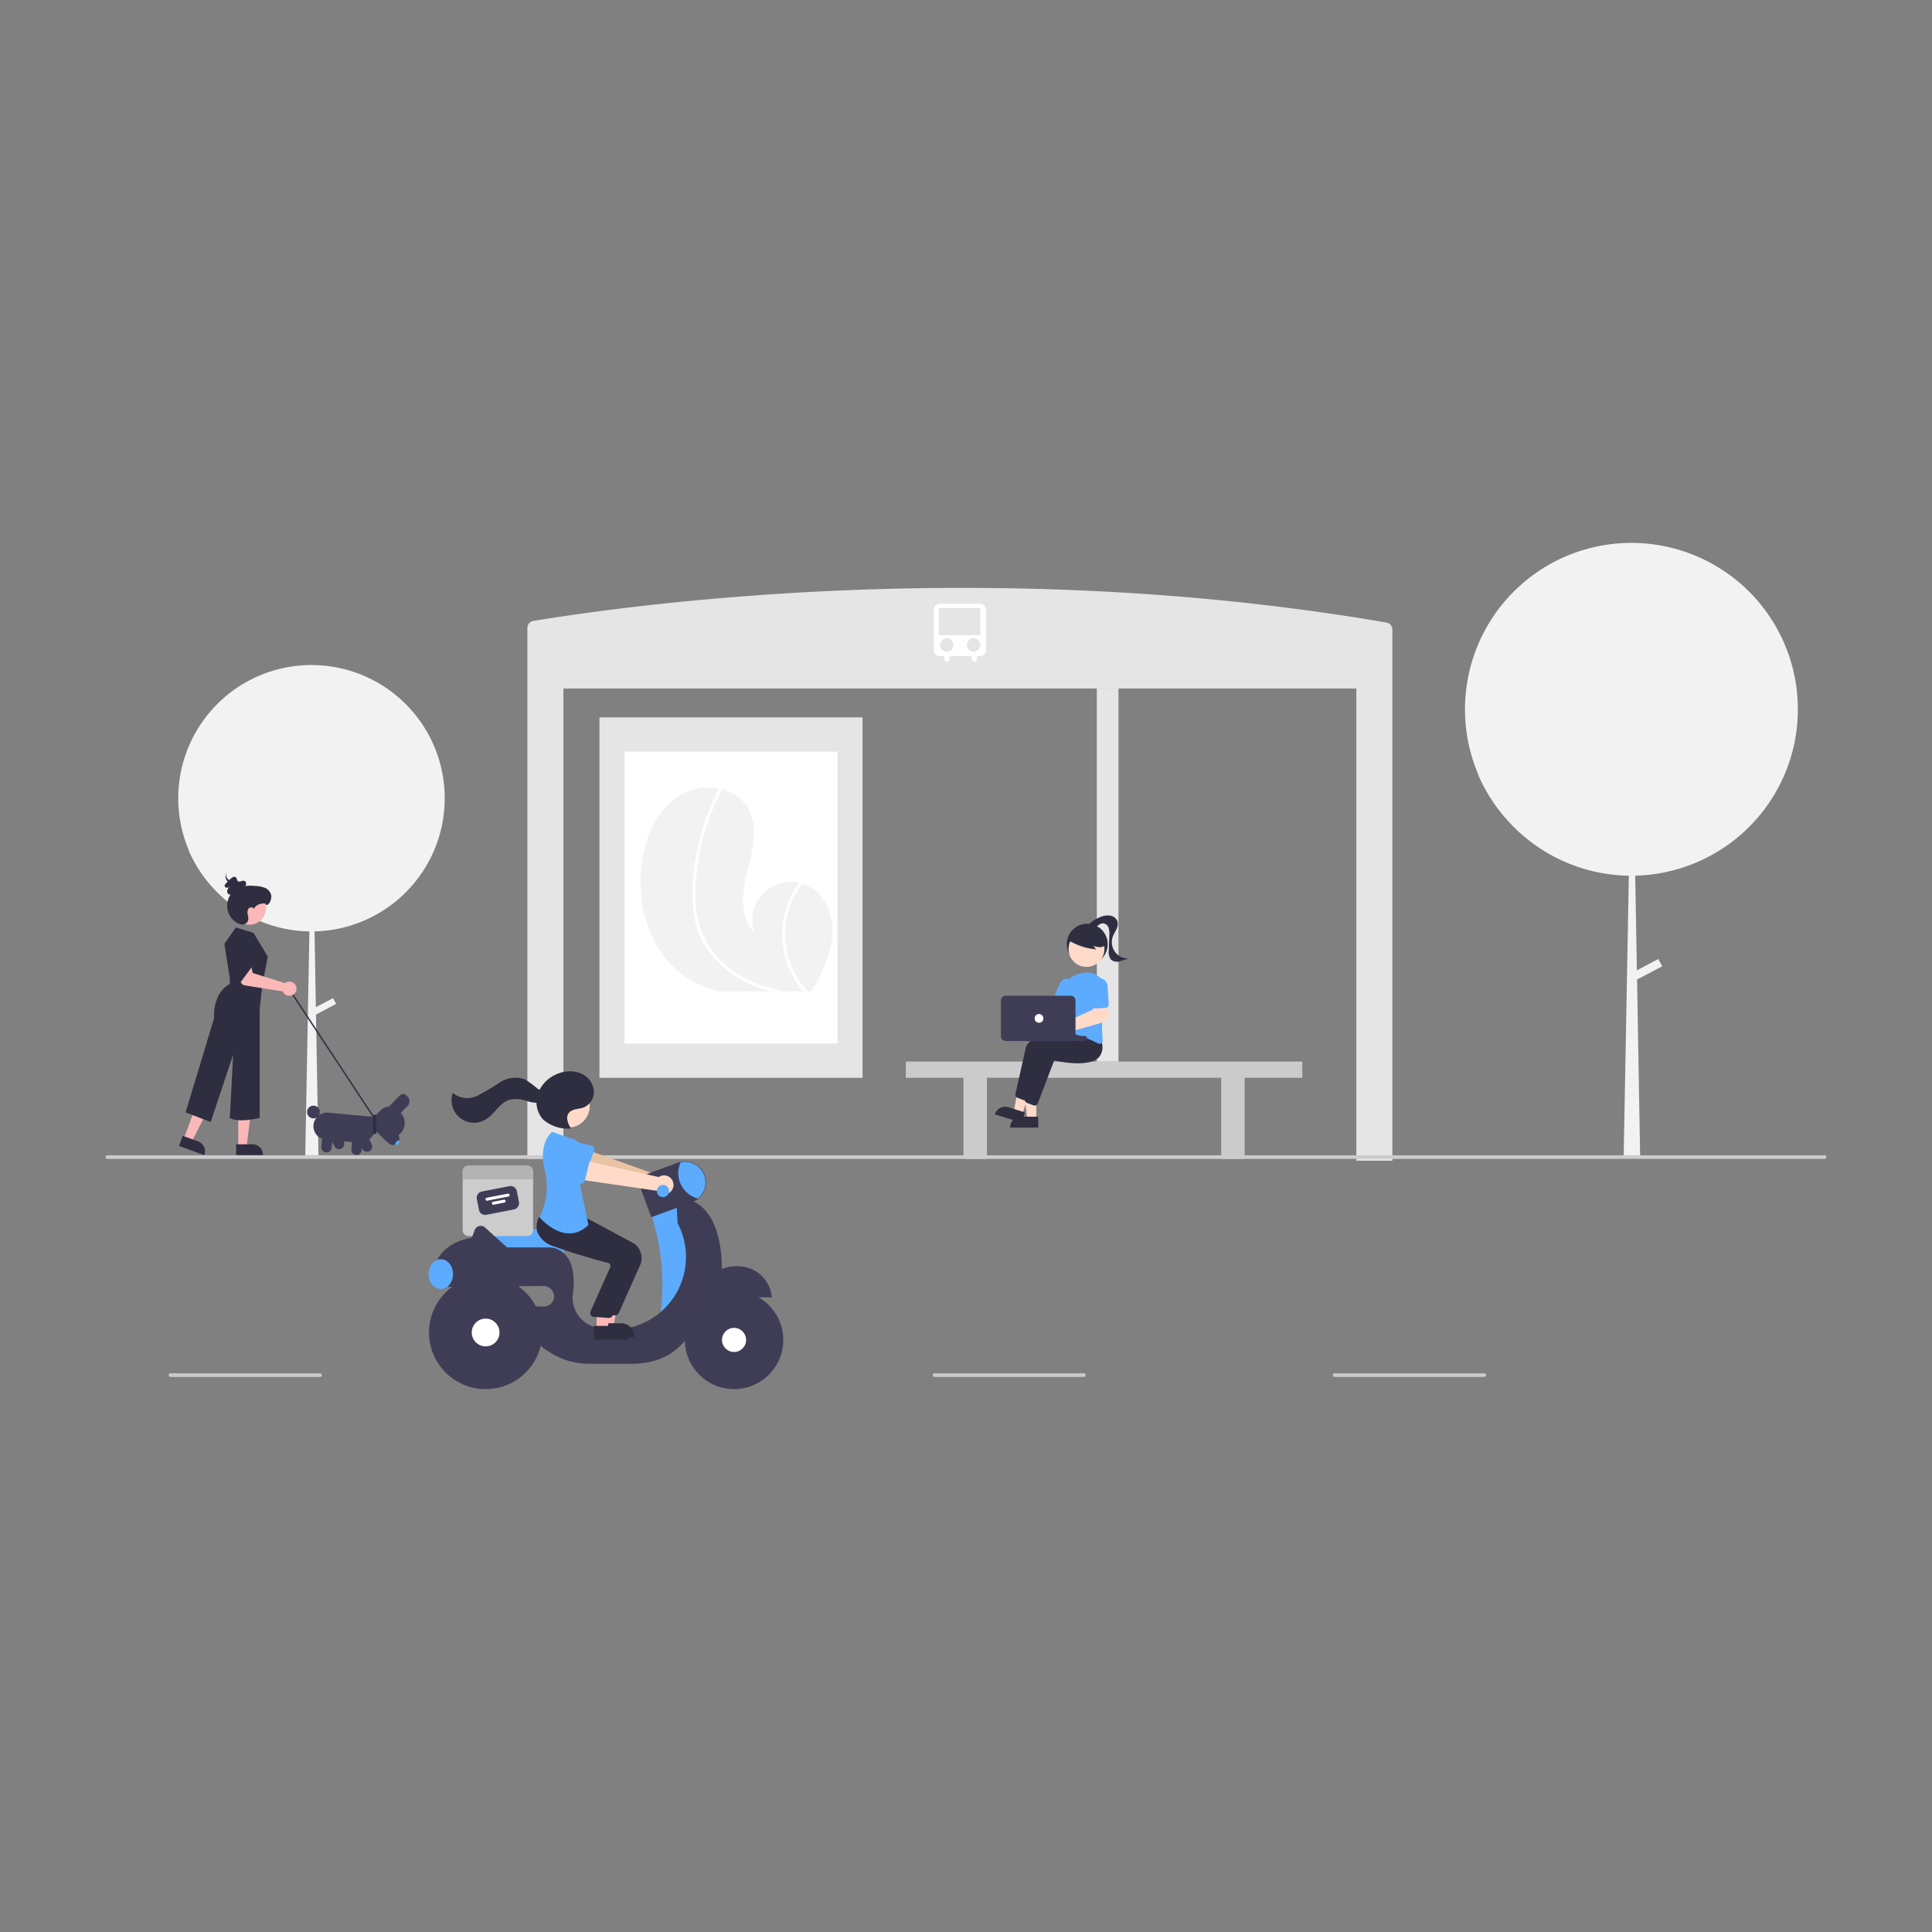 <svg xmlns="http://www.w3.org/2000/svg" xmlns:xlink="http://www.w3.org/1999/xlink" width="200" height="200" viewBox="0 0 200 200">
  <rect x="0" y="0" width="200" height="200" fill="#808080" stroke="none"/>
  <defs>
    <clipPath id="clip-教育_文化_スポーツ_生活">
      <rect width="200" height="200"/>
    </clipPath>
  </defs>
  <g id="教育_文化_スポーツ_生活" data-name="教育・文化・スポーツ・生活" clip-path="url(#clip-教育_文化_スポーツ_生活)">
    <g id="undraw_bus_stop_re_h8ej" transform="translate(10.921 56.197)">
      <path id="パス_60" data-name="パス 60" d="M911.316,232.417c0,.379-.012.756-.036,1.129a17.157,17.157,0,0,1-1.605,6.219l-.023.048c-.042.091-.086.18-.132.27a17.247,17.247,0,0,1-15.039,9.558l.171,9.8,2.221-1.17.4.755-2.6,1.369.3,17.286.015.91h-1.7l.017-.91.517-28.037a17.175,17.175,0,0,1-12.154-5.288c-.109-.112-.215-.227-.322-.343l-.01-.012a17.238,17.238,0,0,1-3.14-4.857c.017.02.035.036.052.056a17.233,17.233,0,0,1,8.171-22.208c.059-.029.121-.058.18-.088a17.247,17.247,0,0,1,22.344,6.784c.1.176.206.356.3.537A17.137,17.137,0,0,1,911.316,232.417Z" transform="translate(-736.125 -215.192)" fill="#f2f2f2"/>
      <path id="パス_61" data-name="パス 61" d="M190.441,296.8c0,.3-.01.605-.029.9a13.73,13.73,0,0,1-1.285,4.978l-.018.039c-.034.073-.069.144-.106.216a13.8,13.8,0,0,1-12.037,7.651l.137,7.844,1.778-.937.318.6-2.082,1.1.242,13.836.012.728h-1.363l.013-.728.414-22.441a13.748,13.748,0,0,1-9.728-4.232c-.087-.09-.172-.182-.257-.274l-.009-.01a13.8,13.8,0,0,1-2.513-3.888c.013.016.028.029.041.045a13.794,13.794,0,0,1,6.54-17.776c.047-.023.1-.046.144-.07a13.8,13.8,0,0,1,17.885,5.43c.084.141.165.285.243.43A13.718,13.718,0,0,1,190.441,296.8Z" transform="translate(-155.326 -270.364)" fill="#f2f2f2"/>
      <path id="パス_62" data-name="パス 62" d="M357.228,243.59a.745.745,0,0,0-.629.737v54.957h3.731v-48.69h82.083v48.877h3.731V244.5a.744.744,0,0,0-.611-.736C401.744,236.23,362.47,242.766,357.228,243.59Z" transform="translate(-312.927 -235.514)" fill="#e5e5e5"/>
      <path id="パス_63" data-name="パス 63" d="M444.1,287.822V289.5h5.97V297.9h2.425V289.5h24.252V297.9h2.425V289.5h5.97v-1.679Z" transform="translate(-361.25 -234.125)" fill="#cbcbcb"/>
      <rect id="長方形_80" data-name="長方形 80" width="27.237" height="37.311" transform="translate(51.134 18.065)" fill="#e5e5e5"/>
      <rect id="長方形_81" data-name="長方形 81" width="22.062" height="30.222" transform="translate(53.721 21.609)" fill="#fff"/>
      <rect id="長方形_82" data-name="長方形 82" width="2.239" height="38.616" transform="translate(102.623 15.08)" fill="#e5e5e5"/>
      <path id="パス_64" data-name="パス 64" d="M300.472,555.4H122.687a.187.187,0,0,1,0-.373H300.472a.187.187,0,0,1,0,.373Z" transform="translate(-122.5 -491.63)" fill="#ccc"/>
      <path id="パス_65" data-name="パス 65" d="M597.171,676.4H581.687a.187.187,0,0,1,0-.373h15.484a.187.187,0,0,1,0,.373Z" transform="translate(-495.872 -590.057)" fill="#cbcbcb"/>
      <path id="パス_66" data-name="パス 66" d="M819.17,676.4H803.687a.187.187,0,0,1,0-.373H819.17a.187.187,0,1,1,0,.373Z" transform="translate(-676.458 -590.057)" fill="#cbcbcb"/>
      <path id="パス_67" data-name="パス 67" d="M173.17,676.4H157.687a.187.187,0,0,1,0-.373H173.17a.187.187,0,1,1,0,.373Z" transform="translate(-150.971 -590.057)" fill="#cbcbcb"/>
      <path id="パス_68" data-name="パス 68" d="M338.948,596.315h-8.691l-.092-2.672a.8.8,0,0,1,.9-.824l5.058.619h0a2.834,2.834,0,0,1,2.826,2.832Z" transform="translate(-291.423 -522.367)" fill="#5cabff"/>
      <path id="パス_69" data-name="パス 69" d="M327.376,560.775h-6.062a.614.614,0,0,0-.614.614v6.062a.614.614,0,0,0,.614.614h6.062a.614.614,0,0,0,.614-.614v-6.062a.614.614,0,0,0-.613-.614Z" transform="translate(-283.725 -496.305)" fill="#ccc"/>
      <path id="パス_70" data-name="パス 70" d="M332.34,574.511l-2.862.557a.653.653,0,0,1-.765-.516l-.22-1.13a.653.653,0,0,1,.516-.765l2.862-.557a.653.653,0,0,1,.765.516l.22,1.13A.653.653,0,0,1,332.34,574.511Z" transform="translate(-290.054 -505.508)" fill="#3f3d56"/>
      <path id="パス_71" data-name="パス 71" d="M335.776,576.592l-2.184.425a.153.153,0,1,1-.059-.3h0l2.184-.425a.153.153,0,0,1,.059.3Z" transform="translate(-294.063 -508.924)" fill="#fff"/>
      <path id="パス_72" data-name="パス 72" d="M338.1,579.968l-1.13.22a.154.154,0,0,1-.059-.3l1.13-.22a.153.153,0,1,1,.059.3Z" transform="translate(-296.81 -511.671)" fill="#fff"/>
      <path id="パス_73" data-name="パス 73" d="M327.99,561.389v.806H320.7v-.806a.614.614,0,0,1,.613-.614h6.062a.614.614,0,0,1,.614.614Z" transform="translate(-283.725 -496.305)" fill="#b3b3b3"/>
      <path id="パス_74" data-name="パス 74" d="M393.838,554.177a.973.973,0,0,0-1.376-.576l-8.34-2.992-.367,2.083,8.313,2.286a.978.978,0,0,0,1.77-.8Z" transform="translate(-335.018 -488.035)" fill="#ffb8b8"/>
      <path id="パス_75" data-name="パス 75" d="M393.838,554.177a.973.973,0,0,0-1.376-.576l-8.34-2.992-.367,2.083,8.313,2.286a.978.978,0,0,0,1.77-.8Z" transform="translate(-335.018 -488.035)" fill="#e8c3a4" style="isolation: isolate"/>
      <path id="パス_76" data-name="パス 76" d="M375.79,547.684,375,549.741a.436.436,0,0,1-.621.224l-1.914-1.077a1.211,1.211,0,0,1,.873-2.26l2.137.474a.436.436,0,0,1,.313.582Z" transform="translate(-325.204 -484.731)" fill="#5cabff"/>
      <path id="パス_77" data-name="パス 77" d="M428.292,579.948l-2.988,1.358.392,1.477a22.978,22.978,0,0,1,.592,8.752h0l2.185.456,1.811-4.618-.634-5.252Z" transform="translate(-368.814 -511.902)" fill="#5cabff"/>
      <path id="パス_78" data-name="パス 78" d="M456.875,616.6a3.521,3.521,0,0,0-3.641,3.214h7.282A3.521,3.521,0,0,0,456.875,616.6Z" transform="translate(-391.534 -541.712)" fill="#3f3d56"/>
      <path id="パス_79" data-name="パス 79" d="M334.217,586.225c-.1-8.068-4.7-7.326-4.7-7.326s.086,2.511.127,2.589a7.5,7.5,0,0,1-8.056,10.84q-.174-.034-.334-.069a3.131,3.131,0,0,1-2.46-3.51c.606-4.866-2.408-4.78-2.408-4.78h-4.407l-2.289-2.06a.665.665,0,0,0-1.069.265l-.294.8s-4.347.453-3.984,4.709h1.344a2.7,2.7,0,0,0,.014.362l10.029-.082a1.1,1.1,0,0,1,1.109,1.06,1.064,1.064,0,0,1-1.06,1.069h-.04l-1.617-.054a4.321,4.321,0,0,0,2.071,4.652,7.528,7.528,0,0,0,4.312,1.324H324.9c5.7,0,6.7-4.8,6.7-4.8C334.59,589.947,334.217,586.225,334.217,586.225Z" transform="translate(-270.405 -511.034)" fill="#3f3d56"/>
      <ellipse id="楕円形_8" data-name="楕円形 8" cx="5.094" cy="5.094" rx="5.094" ry="5.094" transform="translate(59.975 77.419)" fill="#3f3d56"/>
      <ellipse id="楕円形_9" data-name="楕円形 9" cx="1.248" cy="1.248" rx="1.248" ry="1.248" transform="translate(63.82 81.264)" fill="#fff"/>
      <ellipse id="楕円形_10" data-name="楕円形 10" cx="5.863" cy="5.863" rx="5.863" ry="5.863" transform="translate(33.489 75.879)" fill="#3f3d56"/>
      <ellipse id="楕円形_11" data-name="楕円形 11" cx="1.437" cy="1.437" rx="1.437" ry="1.437" transform="translate(37.915 80.305)" fill="#fff"/>
      <path id="パス_80" data-name="パス 80" d="M420.328,564.2l-1.075-2.92a1.235,1.235,0,0,1,.732-1.586h0l3.082-1.135a2.173,2.173,0,0,1,2.79,1.288h0a2.16,2.16,0,0,1,.134.751,2.191,2.191,0,0,1-.814,1.7,2.16,2.16,0,0,1-.609.343Z" transform="translate(-363.83 -494.392)" fill="#3f3d56"/>
      <path id="パス_81" data-name="パス 81" d="M443.171,560.8a2.132,2.132,0,0,1-.8,1.661,2.716,2.716,0,0,1-1.784-3.74,2.128,2.128,0,0,1,2.581,2.079Z" transform="translate(-381.055 -494.593)" fill="#5cabff"/>
      <ellipse id="楕円形_12" data-name="楕円形 12" cx="1.268" cy="1.539" rx="1.268" ry="1.539" transform="translate(33.443 74.159)" fill="#5cabff"/>
      <path id="パス_82" data-name="パス 82" d="M275.893,422.412H277l.528-2.879h-1.638Z" transform="translate(-224.424 -341.265)" fill="#ffb8b8"/>
      <path id="パス_83" data-name="パス 83" d="M396.875,648.23h2.186a1.393,1.393,0,0,1,1.393,1.393v.045h-3.58Z" transform="translate(-345.69 -567.446)" fill="#2f2e41"/>
      <path id="パス_84" data-name="パス 84" d="M372.622,598.127l-.039,0-1.536-.112a.407.407,0,0,1-.345-.546l2.056-4.62a.317.317,0,0,0-.018-.253.312.312,0,0,0-.2-.159c-.967-.253-3.447-.926-5.595-1.713a2.621,2.621,0,0,1-1.722-1.449,2.045,2.045,0,0,1,.159-1.6l.014-.025,2.021.184,2.191.186,4.8,2.574a1.819,1.819,0,0,1,.8,2.335l-2.213,4.963A.407.407,0,0,1,372.622,598.127Z" transform="translate(-319.865 -518.161)" fill="#2f2e41"/>
      <ellipse id="楕円形_13" data-name="楕円形 13" cx="2.224" cy="2.224" rx="2.224" ry="2.224" transform="translate(45.68 56.078)" fill="#ffdac9"/>
      <path id="パス_85" data-name="パス 85" d="M272.5,423.868h1.11l.528-2.879h-1.639Z" transform="translate(-221.66 -342.45)" fill="#ffb8b8"/>
      <path id="パス_86" data-name="パス 86" d="M393.478,649.687h2.186a1.393,1.393,0,0,1,1.393,1.393v.045h-3.58Z" transform="translate(-342.926 -568.63)" fill="#2f2e41"/>
      <path id="パス_87" data-name="パス 87" d="M369.224,599.583l-.039,0-1.536-.112a.407.407,0,0,1-.345-.546l2.056-4.619a.317.317,0,0,0-.018-.254.313.313,0,0,0-.2-.159c-.967-.253-3.448-.926-5.595-1.713a2.621,2.621,0,0,1-1.722-1.449,2.045,2.045,0,0,1,.159-1.6L362,589.1l2.021.184,2.191.186,4.8,2.574a1.819,1.819,0,0,1,.8,2.335l-2.213,4.963A.408.408,0,0,1,369.224,599.583Z" transform="translate(-317.101 -519.346)" fill="#2f2e41"/>
      <path id="パス_88" data-name="パス 88" d="M366.971,542.843l-2.354-.815s-1.478,1.135-.768,3.952a6.974,6.974,0,0,1-.308,4.375,4.479,4.479,0,0,1-.237.5s2.626,3.17,5.071.815l-.951-4.573S368.918,544.066,366.971,542.843Z" transform="translate(-318.381 -481.056)" fill="#5cabff"/>
      <path id="パス_89" data-name="パス 89" d="M365.237,514.343c-.317-.474-.566-1.131-.218-1.582s1.023-.379,1.549-.576a1.754,1.754,0,0,0,1.027-1.909A2.264,2.264,0,0,0,366.1,508.6a3.228,3.228,0,0,0-2.294.125,3.5,3.5,0,0,0-1.974,2,2.693,2.693,0,0,0,.515,2.7,3.826,3.826,0,0,0,2.864.937" transform="translate(-317.057 -453.742)" fill="#2f2e41"/>
      <path id="パス_90" data-name="パス 90" d="M324.821,513.093a1.252,1.252,0,0,1-1.436-.1,11.243,11.243,0,0,0-1.239-.914,2.913,2.913,0,0,0-2.6.3,23.793,23.793,0,0,1-2.339,1.382,2.364,2.364,0,0,1-2.547-.287,2.33,2.33,0,0,0,3.415,2.75c.92-.56,1.428-1.735,2.46-2.045a3.312,3.312,0,0,1,1.761.116,3.845,3.845,0,0,0,1.761.184,1.253,1.253,0,0,0,1.053-1.242Z" transform="translate(-278.709 -456.533)" fill="#2f2e41"/>
      <path id="パス_91" data-name="パス 91" d="M392.782,559.037a.973.973,0,0,0-1.436-.4l-8.645-1.94-.107,2.113,8.532,1.243a.978.978,0,0,0,1.657-1.013Z" transform="translate(-334.072 -492.986)" fill="#ffdac9"/>
      <path id="パス_92" data-name="パス 92" d="M373.561,554.326l-.528,2.139a.436.436,0,0,1-.589.3l-2.032-.833a1.211,1.211,0,1,1,.587-2.35l2.179.207a.436.436,0,0,1,.382.539Z" transform="translate(-323.417 -490.423)" fill="#5cabff"/>
      <ellipse id="楕円形_14" data-name="楕円形 14" cx="0.634" cy="0.634" rx="0.634" ry="0.634" transform="translate(57.077 66.462)" fill="#5cabff"/>
      <path id="パス_93" data-name="パス 93" d="M439.193,366.76a14.388,14.388,0,0,1-2.032,5.176c-.031.056-.062.11-.094.166h-9.632c-.195-.051-.387-.106-.579-.166a10.528,10.528,0,0,1-3.041-1.5c-3.544-2.553-4.907-7.378-4.292-11.7.383-2.686,1.562-5.428,3.857-6.874a5.791,5.791,0,0,1,4.164-.729l.11.022a4.3,4.3,0,0,1,2.878,2.023c1.094,1.944.443,4.352-.1,6.516s-.827,4.753.729,6.349a3.971,3.971,0,0,1,4.618-5.162c.113.024.224.051.333.084a3.69,3.69,0,0,1,.76.318C438.714,362.312,439.458,364.673,439.193,366.76Z" transform="translate(-363.996 -325.68)" fill="#f2f2f2"/>
      <path id="パス_94" data-name="パス 94" d="M456.86,372.428c.267.062.535.117.8.166h-1.456c-.191-.051-.38-.106-.569-.166q-.62-.194-1.222-.445a10.964,10.964,0,0,1-4.21-3.036,8.573,8.573,0,0,1-1.328-2.169A9.85,9.85,0,0,1,448.2,364a19.737,19.737,0,0,1,.391-5.888,24.567,24.567,0,0,1,1.92-5.759q.158-.329.327-.655a.127.127,0,0,1,.085-.073.147.147,0,0,1,.11.022.175.175,0,0,1,.069.23,24.293,24.293,0,0,0-2.038,5.551,21.367,21.367,0,0,0-.606,5.778,9.219,9.219,0,0,0,1.623,5.057,10.2,10.2,0,0,0,3.82,3.134A14.014,14.014,0,0,0,456.86,372.428Z" transform="translate(-387.374 -326.173)" fill="#fff"/>
      <path id="パス_95" data-name="パス 95" d="M500.578,415.112h-.429c-.048-.055-.094-.11-.14-.166a9.154,9.154,0,0,1-1.927-4.117,8.93,8.93,0,0,1,.77-5.558,9.127,9.127,0,0,1,.832-1.378c.113.024.224.051.333.084a8.639,8.639,0,0,0,.412,10.968C500.478,415,500.528,415.058,500.578,415.112Z" transform="translate(-427.896 -368.691)" fill="#fff"/>
      <rect id="長方形_83" data-name="長方形 83" width="0.141" height="16.056" transform="matrix(0.835, -0.551, 0.551, 0.835, 18.925, 46.19)" fill="#2f2e41"/>
      <path id="パス_96" data-name="パス 96" d="M73.659,320.725h.863l.411-3.329H73.659Z" transform="translate(-59.918 -258.182)" fill="#fab8b8"/>
      <path id="パス_97" data-name="パス 97" d="M194.98,548.936h1.7a1.083,1.083,0,0,1,1.083,1.083v.035H194.98Z" transform="translate(-181.459 -486.675)" fill="#2f2e41"/>
      <path id="パス_98" data-name="パス 98" d="M43.424,317.172l.811.3,1.524-2.988-1.2-.436Z" transform="translate(-35.323 -255.456)" fill="#fab8b8"/>
      <path id="パス_99" data-name="パス 99" d="M163.664,544.2l1.6.581h0a1.083,1.083,0,0,1,.647,1.388l-.012.033-2.615-.952Z" transform="translate(-155.674 -482.819)" fill="#2f2e41"/>
      <path id="パス_100" data-name="パス 100" d="M172.126,428.621l1.83.563,1.478,2.464-.563,2.886-.282,2.534v11.264s-2.166.563-3.089,0l.344-6.547-2.323,6.969-2.6-.985,2.957-9.785a4.684,4.684,0,0,1,.354-2.117,2.9,2.9,0,0,1,1.265-1.4V433.9l-.563-3.59Z" transform="translate(-158.63 -388.806)" fill="#2f2e41"/>
      <ellipse id="楕円形_15" data-name="楕円形 15" cx="1.729" cy="1.729" rx="1.729" ry="1.729" transform="translate(13.154 36.074)" fill="#fab8b8"/>
      <path id="パス_101" data-name="パス 101" d="M193.965,407.311a1.146,1.146,0,0,0-1.214.546c-.059-.219-.412-.207-.543-.022a.862.862,0,0,0-.059.658,1.046,1.046,0,0,1-.012.667.618.618,0,0,1-.54.307,1.149,1.149,0,0,1-.613-.2,2.051,2.051,0,0,1,.508-3.717,3.985,3.985,0,0,1,1.325-.079,3.152,3.152,0,0,1,1.061.186,1.1,1.1,0,0,1,.689.776c.061.356-.147.993-.507,1.024" transform="translate(-177.413 -369.959)" fill="#2f2e41"/>
      <path id="パス_102" data-name="パス 102" d="M190.1,401.779a1.645,1.645,0,0,0,.452-.144.536.536,0,0,0,.284-.356.313.313,0,0,0-.219-.359.692.692,0,0,0-.333.055.339.339,0,0,1-.323-.031c-.093-.087-.071-.245-.15-.344a.3.3,0,0,0-.333-.062.88.88,0,0,0-.289.216l-.426.422c-.083.082-.173.184-.152.3a.248.248,0,0,0,.287.163.756.756,0,0,0,.326-.166.843.843,0,0,0-.311.344.419.419,0,0,0,.046.435.6.6,0,0,0,.662.064,1.648,1.648,0,0,0,.73-.568" transform="translate(-176.277 -365.94)" fill="#2f2e41"/>
      <path id="パス_103" data-name="パス 103" d="M190.5,399.246a2.7,2.7,0,0,1-1.047-.43.621.621,0,0,1-.252-.788.8.8,0,0,0,.04.869,1.56,1.56,0,0,0,.944.576.406.406,0,0,0,.243,0c.07-.031.073-.123-.009-.135" transform="translate(-176.666 -363.919)" fill="#2f2e41"/>
      <path id="パス_104" data-name="パス 104" d="M201.236,451.268a.741.741,0,0,0-.1.066l-3.333-1.04-.187-.827-1.285.12.19,1.5a.563.563,0,0,0,.47.485l3.923.624a.739.739,0,1,0,.319-.925Z" transform="translate(-182.56 -405.762)" fill="#fab8b8"/>
      <path id="パス_105" data-name="パス 105" d="M194.982,431.6a1.2,1.2,0,0,1,1.207-.782c.905.078.413,3.528.413,3.528l-1.76,2.394Z" transform="translate(-181.346 -390.591)" fill="#2f2e41"/>
      <path id="パス_106" data-name="パス 106" d="M246.759,542.163l-.629-1.347.973-.455.629,1.347h0a.537.537,0,0,1-.973.455Z" transform="translate(-223.066 -479.7)" fill="#3f3d56"/>
      <ellipse id="楕円形_16" data-name="楕円形 16" cx="0.661" cy="0.661" rx="0.661" ry="0.661" transform="translate(20.866 58.259)" fill="#3f3d56"/>
      <path id="パス_107" data-name="パス 107" d="M262.277,543.606l-.629-1.347.973-.455.629,1.347a.537.537,0,1,1-.973.455Z" transform="translate(-235.689 -480.874)" fill="#3f3d56"/>
      <path id="パス_108" data-name="パス 108" d="M237.877,532.637a1.406,1.406,0,0,1,1.528-1.268l4.426.411a.594.594,0,0,1,.536.646l-.047.5a1.711,1.711,0,0,1-1.86,1.544l-3.315-.308A1.406,1.406,0,0,1,237.877,532.637Z" transform="translate(-216.348 -472.38)" fill="#3f3d56"/>
      <path id="パス_109" data-name="パス 109" d="M242.291,543.785l.138-1.48,1.069.1-.138,1.48a.537.537,0,1,1-1.069-.1Z" transform="translate(-219.942 -481.281)" fill="#3f3d56"/>
      <path id="パス_110" data-name="パス 110" d="M258.923,545.331l.138-1.481,1.069.1-.138,1.48a.537.537,0,0,1-1.069-.1Z" transform="translate(-233.471 -482.538)" fill="#3f3d56"/>
      <path id="パス_111" data-name="パス 111" d="M279.909,521.68a.661.661,0,0,1,.949.92l-1.207,1.246-.949-.919Z" transform="translate(-249.562 -464.34)" fill="#3f3d56"/>
      <path id="パス_112" data-name="パス 112" d="M269.3,529.439l.967-1a1.274,1.274,0,0,1,1.8-.029l.251.243a1.519,1.519,0,0,1,.034,2.146l-.8.823a.477.477,0,0,1-.674.011l-1.57-1.521A.477.477,0,0,1,269.3,529.439Z" transform="translate(-241.804 -469.689)" fill="#3f3d56"/>
      <path id="パス_113" data-name="パス 113" d="M280.053,521.159a.454.454,0,0,1,.653.632l-1.35,1.395-.653-.632Z" transform="translate(-249.562 -463.967)" fill="#3f3d56"/>
      <path id="パス_114" data-name="パス 114" d="M271.383,534.4l1.721,1.667a.661.661,0,0,1-.919.949l-1.721-1.667Z" transform="translate(-242.86 -474.851)" fill="#3f3d56"/>
      <ellipse id="楕円形_17" data-name="楕円形 17" cx="0.279" cy="0.155" rx="0.279" ry="0.155" transform="translate(29.917 62.192) rotate(-45.918)" fill="#5cabff"/>
      <rect id="長方形_84" data-name="長方形 84" width="0.352" height="1.971" transform="translate(28.033 61.182) rotate(180)" fill="#2f2e41"/>
      <ellipse id="Ellipse_97" data-name="Ellipse 97" cx="2.118" cy="2.118" rx="2.118" ry="2.118" transform="translate(99.511 39.427)" fill="#2f2e41"/>
      <path id="Path_630" data-name="Path 630" d="M633.046,519.438h-.928l-.441-3.577h1.369Z" transform="translate(-536.689 -459.77)" fill="#ffdac9"/>
      <path id="Path_631" data-name="Path 631" d="M625.582,533.615h1.789v1.126h-2.915A1.126,1.126,0,0,1,625.582,533.615Z" transform="translate(-530.815 -474.212)" fill="#2f2e41"/>
      <path id="Path_632" data-name="Path 632" d="M627.4,515.591l-.885-.278.65-3.545,1.306.41Z" transform="translate(-532.487 -456.441)" fill="#ffdac9"/>
      <path id="Path_633" data-name="Path 633" d="M617.391,528.128l1.707.536-.337,1.075-2.781-.873a1.126,1.126,0,0,1,1.412-.737Z" transform="translate(-523.919 -469.707)" fill="#2f2e41"/>
      <path id="Path_634" data-name="Path 634" d="M628.417,492a.338.338,0,0,1-.119-.021l-.683-.256a.342.342,0,0,1-.213-.392c.172-.772.757-3.4,1.078-4.812.38-1.673,5.927-1.984,6.162-2h.019l.624.784a1.621,1.621,0,0,1-.212,1.68c-1.069,1.138-4.261.432-4.642.343l-1.7,4.454a.342.342,0,0,1-.319.219Z" transform="translate(-533.205 -434.274)" fill="#2f2e41"/>
      <path id="Path_635" data-name="Path 635" d="M633.689,494.836a.338.338,0,0,1-.119-.022l-.682-.256a.341.341,0,0,1-.213-.392c.172-.772.757-3.4,1.078-4.812.38-1.673,5.926-1.984,6.162-2h.019l.624.784a1.62,1.62,0,0,1-.212,1.68c-1.069,1.138-4.261.432-4.642.343l-1.7,4.453a.342.342,0,0,1-.319.219Z" transform="translate(-537.494 -436.583)" fill="#2f2e41"/>
      <path id="Path_636" data-name="Path 636" d="M621.342,467.675a.787.787,0,0,1,.067.106l3.731.393.537-.736,1.217.665-1.055,1.787-4.576-1.167a.794.794,0,1,1,.078-1.048Z" transform="translate(-527.121 -420.318)" fill="#feb8b8"/>
      <path id="Path_637" data-name="Path 637" d="M656.581,460.974a.341.341,0,0,1-.155-.038,11.082,11.082,0,0,0-3.546-1.174.332.332,0,0,1-.234-.132.341.341,0,0,1-.063-.266,20.865,20.865,0,0,0,.364-3.76,1.861,1.861,0,0,1,1.406-1.851h0a6.027,6.027,0,0,1,.75-.148,1.876,1.876,0,0,1,2.085,2.176,17.27,17.27,0,0,0-.272,4.8.341.341,0,0,1-.138.329A.334.334,0,0,1,656.581,460.974Z" transform="translate(-553.69 -409.117)" fill="#5cabff"/>
      <path id="Path_638" data-name="Path 638" d="M649.209,459.974a.343.343,0,0,1-.135-.028l-.972-.421a.341.341,0,0,1-.177-.448l.751-1.736a.87.87,0,0,1,1.6.68l-.005.011-.751,1.736a.341.341,0,0,1-.312.205Z" transform="translate(-549.882 -411.736)" fill="#5cabff"/>
      <ellipse id="Ellipse_98" data-name="Ellipse 98" cx="1.858" cy="1.858" rx="1.858" ry="1.858" transform="translate(99.693 40.183)" fill="#ffdac9"/>
      <path id="Path_639" data-name="Path 639" d="M656.718,430.058a6.7,6.7,0,0,0,2.9.955l-.306-.366a2.247,2.247,0,0,0,.694.138.76.76,0,0,0,.619-.29.707.707,0,0,0,.047-.653,1.338,1.338,0,0,0-.421-.527,2.507,2.507,0,0,0-2.333-.417,1.5,1.5,0,0,0-.7.447c-.176.217-.515.411-.425.676Z" transform="translate(-557.058 -388.931)" fill="#2f2e41"/>
      <path id="Path_640" data-name="Path 640" d="M667.747,422.929a3.608,3.608,0,0,1,1.313-.849,1.846,1.846,0,0,1,.995-.123.948.948,0,0,1,.738.622,1.176,1.176,0,0,1-.12.8c-.117.251-.274.483-.369.743a1.7,1.7,0,0,0,1.706,2.274,8.444,8.444,0,0,0-.945.279.99.99,0,0,1-.932-.152,1.268,1.268,0,0,1-.243-.982l.054-1.551a1.968,1.968,0,0,0-.078-.782.671.671,0,0,0-.585-.459.959.959,0,0,0-.537.242,1.1,1.1,0,0,1-.529.265c-.2.018-.427-.129-.412-.329" transform="translate(-566.029 -383.366)" fill="#2f2e41"/>
      <path id="Path_641" data-name="Path 641" d="M646.486,473.049a.832.832,0,1,1,.321-1.6h0a.769.769,0,0,1,.1.05l3.384-1.519.1-.918,1.459-.039-.01,1.528a.823.823,0,0,1-.595.783l-3.958,1.126a.8.8,0,0,1-.027.077.836.836,0,0,1-.769.513Z" transform="translate(-548.058 -421.669)" fill="#ffdac9"/>
      <path id="Path_642" data-name="Path 642" d="M670.9,459.828a.341.341,0,0,1-.133.036l-1.057.065a.341.341,0,0,1-.36-.319l-.116-1.888a.87.87,0,1,1,1.737-.107l.116,1.888A.342.342,0,0,1,670.9,459.828Z" transform="translate(-567.235 -411.727)" fill="#5cabff"/>
      <rect id="Rectangle_91" data-name="Rectangle 91" width="6.506" height="0.53" rx="0.265" transform="translate(95.124 51.041)" fill="#3f3d56"/>
      <path id="Path_643" data-name="Path 643" d="M619.4,470.689v-3.707a.492.492,0,0,1,.492-.492h6.733a.492.492,0,0,1,.492.492v3.707a.492.492,0,0,1-.492.492h-6.733a.492.492,0,0,1-.492-.492Z" transform="translate(-526.702 -419.61)" fill="#3f3d56"/>
      <ellipse id="Ellipse_99" data-name="Ellipse 99" cx="0.454" cy="0.454" rx="0.454" ry="0.454" transform="translate(96.183 48.772)" fill="#fff"/>
      <path id="パス_115" data-name="パス 115" d="M586.9,249.028h-4.185a.613.613,0,0,0-.613.613v4.185a.613.613,0,0,0,.613.613h.46v.28a.28.28,0,1,0,.56,0v-.28h2.285v.28a.28.28,0,1,0,.56,0v-.28h.32a.613.613,0,0,0,.613-.613V249.64A.613.613,0,0,0,586.9,249.028Z" transform="translate(-496.359 -242.716)" fill="#fff"/>
      <rect id="長方形_85" data-name="長方形 85" width="4.3" height="2.795" transform="translate(86.26 6.753)" fill="#e5e5e5"/>
      <ellipse id="楕円形_18" data-name="楕円形 18" cx="0.694" cy="0.694" rx="0.694" ry="0.694" transform="translate(86.398 9.884)" fill="#e5e5e5"/>
      <ellipse id="楕円形_19" data-name="楕円形 19" cx="0.694" cy="0.694" rx="0.694" ry="0.694" transform="translate(89.173 9.884)" fill="#e5e5e5"/>
    </g>
  </g>
</svg>
